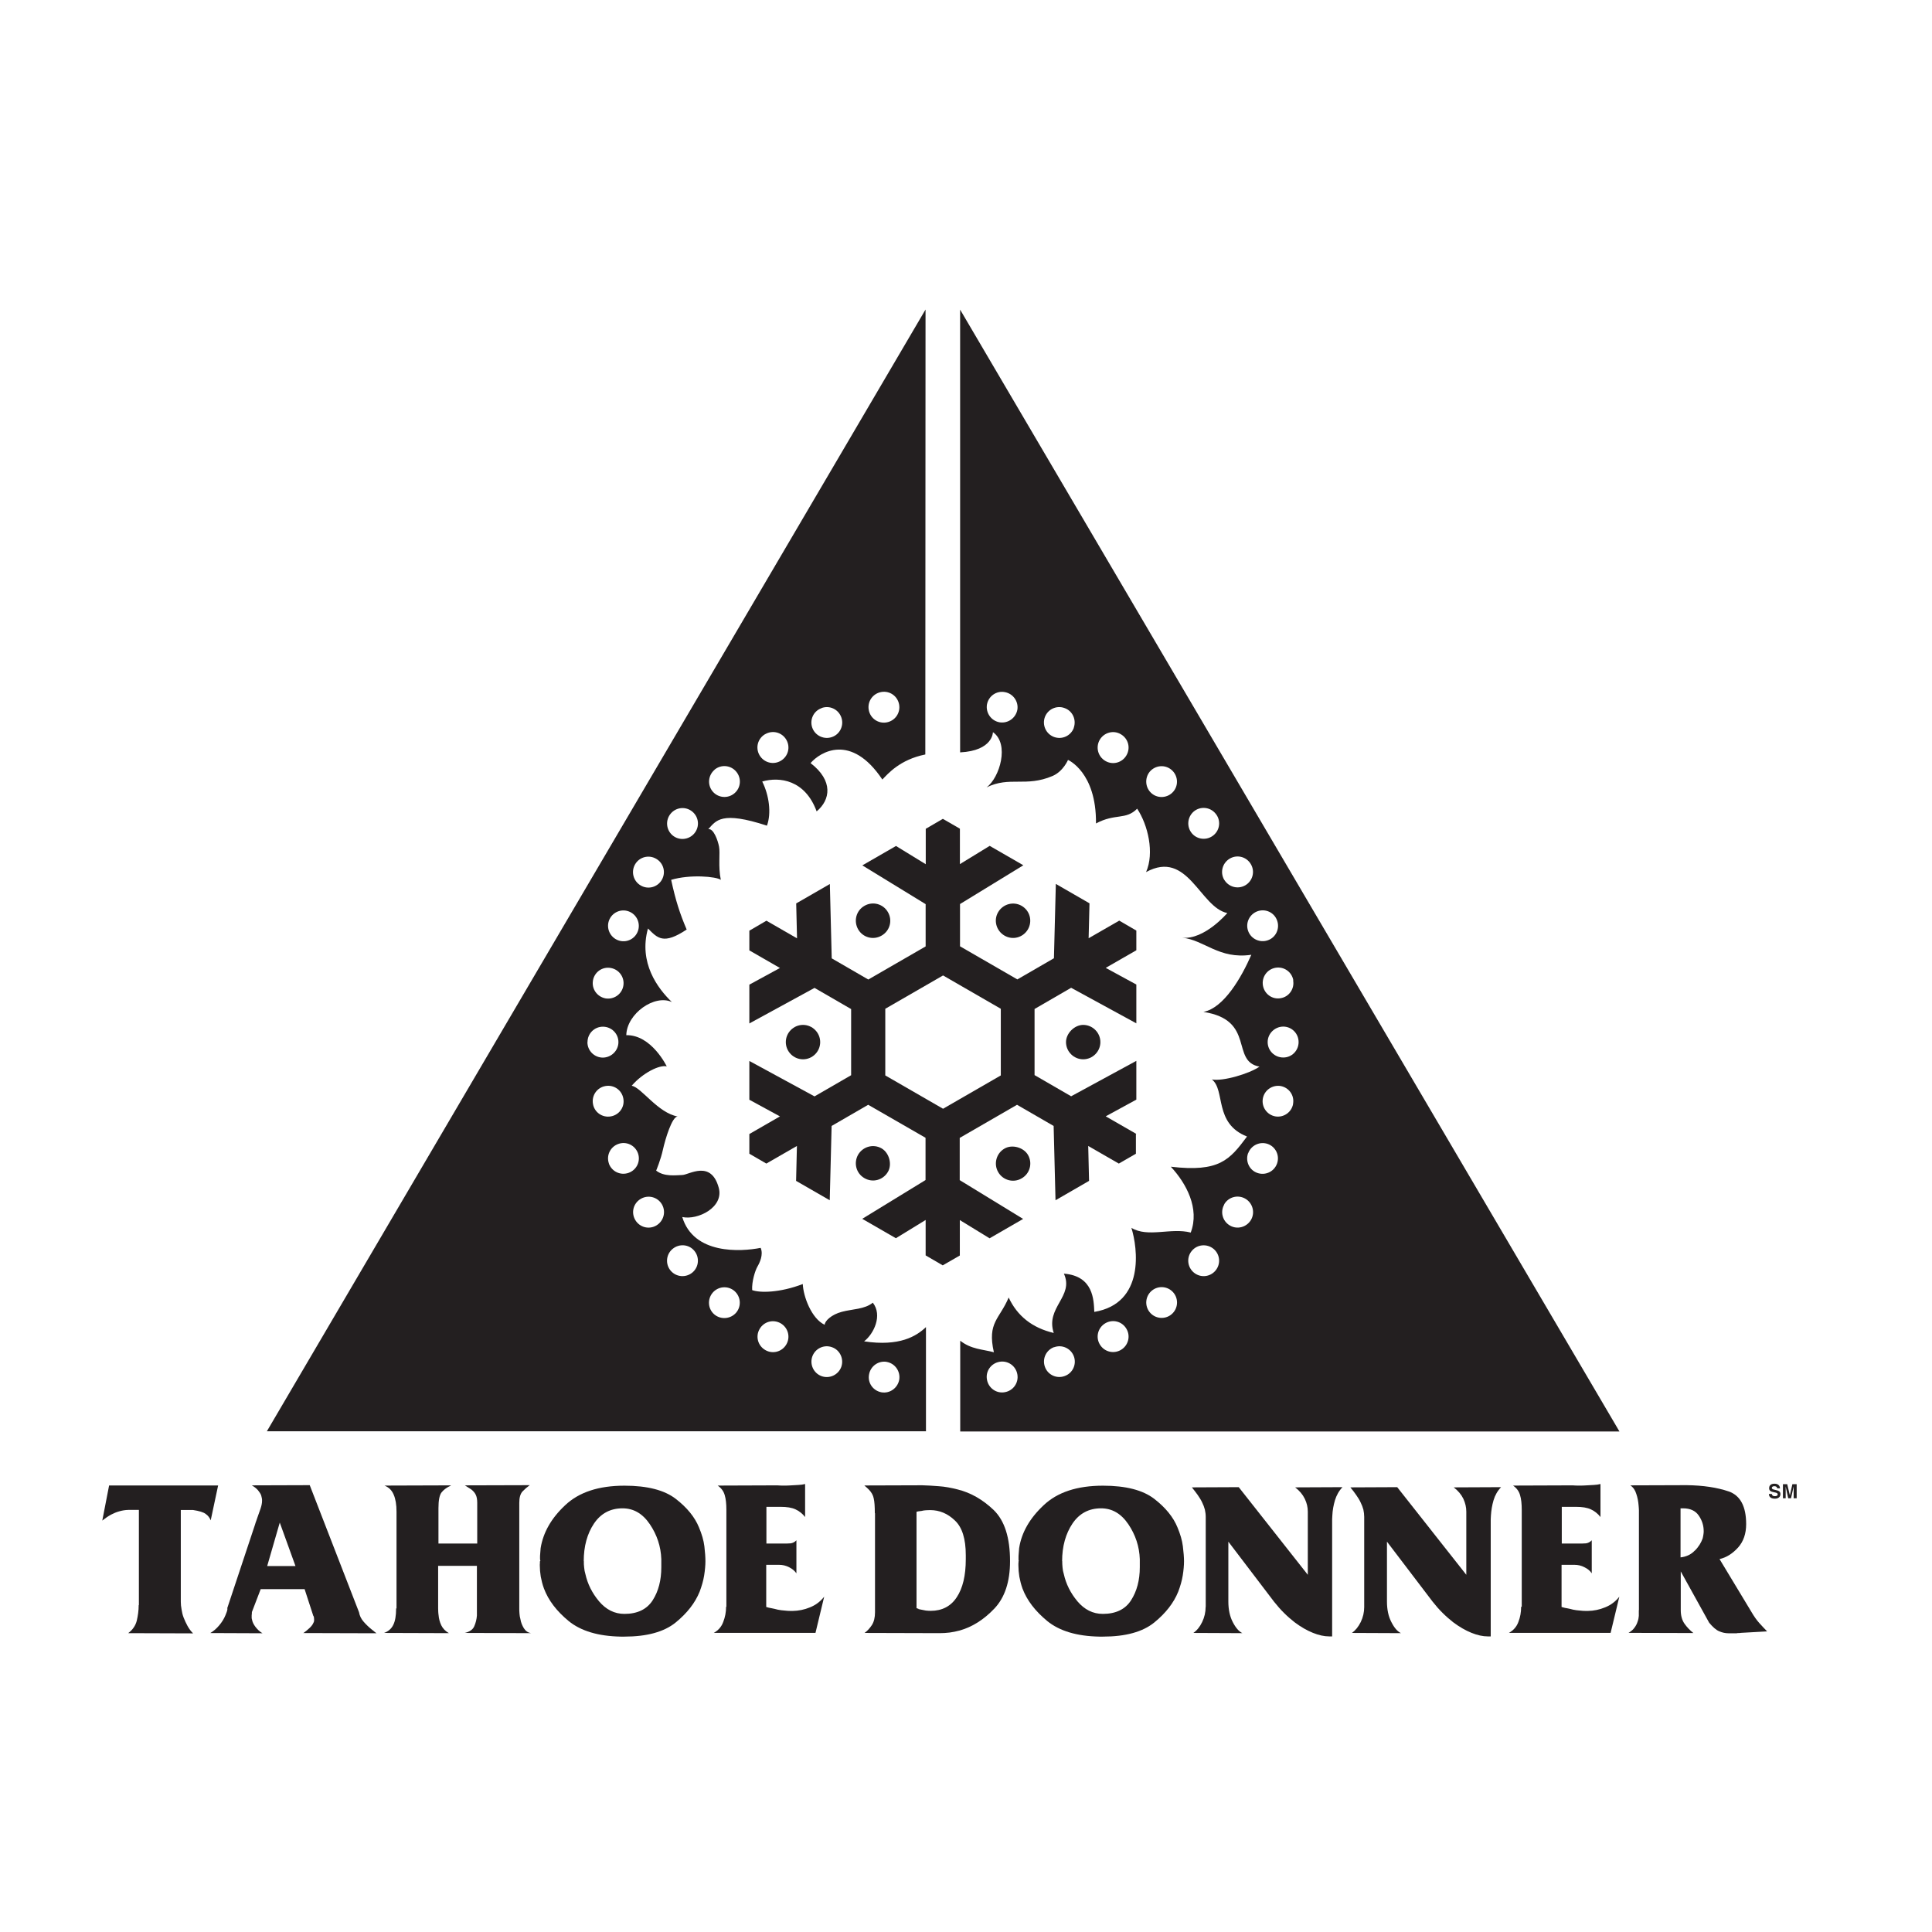 <?xml version="1.0" encoding="UTF-8"?>
<svg xmlns="http://www.w3.org/2000/svg" xmlns:xlink="http://www.w3.org/1999/xlink" width="72pt" height="72pt" viewBox="0 0 72 72" version="1.1">
<g id="surface2">
<path style=" stroke:none;fill-rule:nonzero;fill:rgb(13.725%,12.157%,12.549%);fill-opacity:1;" d="M 32.203 49.988 C 32.562 49.711 32.898 49.02 32.527 48.547 C 32.223 48.797 31.766 48.781 31.375 48.887 C 30.984 48.988 30.734 49.234 30.734 49.371 C 30.242 49.145 29.934 48.309 29.918 47.852 C 29.055 48.184 28.305 48.184 28.031 48.078 C 28.012 47.758 28.145 47.344 28.227 47.203 C 28.309 47.062 28.457 46.762 28.348 46.504 C 27.605 46.652 25.848 46.758 25.426 45.355 C 26 45.48 26.988 44.996 26.785 44.262 C 26.496 43.211 25.672 43.785 25.426 43.789 C 25.176 43.797 24.75 43.859 24.453 43.625 C 24.453 43.625 24.625 43.219 24.707 42.836 C 24.793 42.453 25.047 41.598 25.258 41.609 C 24.512 41.473 23.914 40.535 23.543 40.461 C 23.957 39.98 24.586 39.672 24.848 39.742 C 24.848 39.742 24.281 38.559 23.34 38.578 C 23.359 37.77 24.402 37.043 25.039 37.344 C 24.508 36.832 23.793 35.879 24.148 34.602 C 24.504 34.961 24.723 35.219 25.59 34.641 C 25.336 34.043 25.184 33.578 25.012 32.789 C 25.715 32.578 26.691 32.664 26.863 32.789 C 26.758 32.297 26.844 31.789 26.797 31.555 C 26.754 31.32 26.59 30.859 26.395 30.902 C 26.688 30.578 26.883 30.215 28.582 30.77 C 28.754 30.301 28.66 29.633 28.406 29.125 C 29.051 28.938 30.004 29.062 30.434 30.238 C 30.945 29.812 31.066 29.098 30.207 28.438 C 30.562 28.027 31.715 27.305 32.883 29.051 C 33.09 28.836 33.535 28.309 34.484 28.117 L 34.492 11.535 L 9.945 53.34 L 34.508 53.34 C 34.508 53.34 34.508 49.457 34.508 49.457 C 34.152 49.797 33.52 50.188 32.203 49.988 Z M 32.844 25.789 C 33.156 25.734 33.453 25.941 33.508 26.258 C 33.562 26.57 33.355 26.867 33.039 26.922 C 32.727 26.977 32.43 26.77 32.375 26.453 C 32.32 26.141 32.527 25.844 32.844 25.789 Z M 30.617 26.387 C 30.914 26.277 31.242 26.43 31.352 26.73 C 31.461 27.027 31.309 27.359 31.012 27.465 C 30.715 27.574 30.383 27.422 30.273 27.125 C 30.164 26.828 30.316 26.496 30.617 26.391 Z M 28.52 27.359 C 28.797 27.199 29.145 27.293 29.305 27.57 C 29.465 27.848 29.371 28.195 29.094 28.355 C 28.816 28.516 28.469 28.422 28.305 28.145 C 28.145 27.867 28.238 27.52 28.516 27.359 Z M 26.629 28.684 C 26.871 28.48 27.234 28.512 27.438 28.758 C 27.641 29 27.613 29.363 27.367 29.566 C 27.125 29.77 26.762 29.738 26.559 29.496 C 26.355 29.254 26.387 28.891 26.633 28.684 Z M 24.996 30.32 C 25.199 30.078 25.559 30.043 25.805 30.25 C 26.047 30.453 26.082 30.812 25.875 31.059 C 25.672 31.301 25.309 31.336 25.066 31.133 C 24.824 30.93 24.789 30.566 24.996 30.32 Z M 23.668 32.211 C 23.828 31.934 24.18 31.844 24.453 32.004 C 24.73 32.164 24.824 32.512 24.664 32.789 C 24.504 33.066 24.152 33.16 23.879 33 C 23.602 32.84 23.508 32.488 23.668 32.211 Z M 22.695 34.305 C 22.805 34.008 23.133 33.855 23.43 33.965 C 23.727 34.074 23.879 34.402 23.773 34.699 C 23.664 35 23.336 35.152 23.039 35.043 C 22.742 34.934 22.586 34.605 22.695 34.305 Z M 22.098 36.535 C 22.156 36.223 22.449 36.016 22.762 36.074 C 23.074 36.129 23.285 36.426 23.23 36.738 C 23.176 37.051 22.879 37.258 22.566 37.207 C 22.254 37.148 22.043 36.855 22.098 36.543 Z M 21.895 38.836 C 21.895 38.52 22.148 38.262 22.469 38.262 C 22.785 38.262 23.047 38.516 23.047 38.836 C 23.047 39.152 22.785 39.41 22.469 39.414 C 22.152 39.414 21.891 39.16 21.891 38.836 Z M 22.098 41.137 C 22.043 40.824 22.25 40.527 22.566 40.473 C 22.879 40.418 23.176 40.625 23.23 40.941 C 23.289 41.254 23.078 41.551 22.762 41.605 C 22.449 41.66 22.148 41.453 22.098 41.137 Z M 22.695 43.367 C 22.586 43.07 22.738 42.742 23.039 42.633 C 23.336 42.523 23.664 42.676 23.773 42.973 C 23.883 43.27 23.73 43.598 23.43 43.707 C 23.129 43.816 22.801 43.664 22.691 43.363 Z M 24.457 45.672 C 24.18 45.832 23.832 45.738 23.672 45.461 C 23.512 45.184 23.605 44.836 23.883 44.676 C 24.16 44.516 24.508 44.609 24.668 44.883 C 24.828 45.16 24.734 45.508 24.457 45.672 Z M 25.805 47.422 C 25.562 47.625 25.199 47.598 24.992 47.352 C 24.789 47.109 24.82 46.746 25.066 46.543 C 25.309 46.34 25.672 46.367 25.875 46.613 C 26.078 46.855 26.047 47.219 25.805 47.422 Z M 27.438 48.914 C 27.234 49.156 26.871 49.191 26.625 48.988 C 26.383 48.785 26.352 48.426 26.555 48.18 C 26.758 47.938 27.117 47.902 27.363 48.105 C 27.605 48.309 27.641 48.668 27.438 48.914 Z M 29.305 50.102 C 29.145 50.379 28.793 50.473 28.52 50.312 C 28.242 50.152 28.148 49.801 28.309 49.527 C 28.469 49.25 28.816 49.156 29.094 49.316 C 29.371 49.477 29.465 49.828 29.305 50.102 Z M 31.352 50.941 C 31.242 51.238 30.914 51.391 30.617 51.285 C 30.32 51.176 30.168 50.848 30.273 50.551 C 30.383 50.25 30.711 50.098 31.008 50.207 C 31.305 50.312 31.457 50.645 31.352 50.941 Z M 33.043 50.754 C 33.355 50.809 33.562 51.105 33.512 51.418 C 33.453 51.73 33.16 51.941 32.848 51.887 C 32.535 51.828 32.328 51.535 32.387 51.223 C 32.441 50.91 32.738 50.699 33.051 50.754 Z M 33.043 50.754 "/>
<path style=" stroke:none;fill-rule:nonzero;fill:rgb(13.725%,12.157%,12.549%);fill-opacity:1;" d="M 60.348 53.34 L 35.781 11.539 L 35.781 28.039 C 37.008 27.977 37.004 27.285 37.004 27.285 C 37.629 27.723 37.258 28.98 36.766 29.344 C 37.629 28.918 38.23 29.344 39.227 28.918 C 39.625 28.746 39.801 28.32 39.801 28.32 C 39.801 28.32 40.863 28.773 40.844 30.688 C 41.566 30.301 41.953 30.57 42.379 30.137 C 42.781 30.746 43.027 31.781 42.711 32.5 C 44.273 31.645 44.715 33.816 45.738 34.027 C 45.738 34.027 44.887 35.031 44.059 34.945 C 44.887 35.031 45.422 35.758 46.633 35.582 C 46.273 36.41 45.617 37.562 44.848 37.711 C 46.805 38.012 45.848 39.555 46.938 39.75 C 46.566 40.012 45.566 40.309 45.164 40.227 C 45.676 40.633 45.23 41.867 46.473 42.355 C 45.824 43.227 45.441 43.691 43.633 43.48 C 44.211 44.102 44.715 45.039 44.375 45.934 C 43.633 45.742 42.781 46.133 42.164 45.758 C 42.398 46.508 42.676 48.574 40.781 48.891 C 40.762 48.445 40.75 47.551 39.648 47.465 C 40.039 48.316 38.953 48.719 39.27 49.676 C 38.461 49.484 37.91 49.039 37.59 48.355 C 37.25 49.164 36.785 49.281 37.039 50.395 C 36.617 50.281 36.199 50.289 35.785 49.965 L 35.785 53.348 L 60.352 53.348 Z M 37.914 26.449 C 37.855 26.762 37.562 26.969 37.25 26.918 C 36.938 26.863 36.73 26.566 36.781 26.254 C 36.84 25.941 37.133 25.734 37.445 25.793 C 37.758 25.848 37.965 26.145 37.914 26.453 Z M 40.02 27.121 C 39.91 27.422 39.582 27.574 39.281 27.465 C 38.984 27.355 38.832 27.027 38.938 26.727 C 39.047 26.43 39.375 26.277 39.672 26.387 C 39.973 26.492 40.121 26.824 40.016 27.121 Z M 41.98 28.148 C 41.82 28.426 41.469 28.52 41.195 28.359 C 40.918 28.199 40.824 27.848 40.984 27.57 C 41.145 27.297 41.496 27.199 41.77 27.363 C 42.047 27.523 42.141 27.871 41.98 28.148 Z M 48.191 41.137 C 48.137 41.449 47.84 41.656 47.531 41.605 C 47.219 41.551 47.008 41.254 47.062 40.941 C 47.117 40.629 47.414 40.422 47.727 40.473 C 48.039 40.531 48.246 40.824 48.188 41.137 Z M 48.395 38.836 C 48.395 39.152 48.141 39.414 47.82 39.41 C 47.504 39.41 47.242 39.156 47.242 38.836 C 47.242 38.52 47.504 38.262 47.82 38.258 C 48.137 38.258 48.395 38.512 48.395 38.836 Z M 48.191 36.535 C 48.25 36.848 48.039 37.148 47.73 37.199 C 47.418 37.258 47.121 37.047 47.066 36.73 C 47.012 36.418 47.219 36.121 47.535 36.066 C 47.848 36.012 48.145 36.219 48.199 36.535 Z M 43.73 29.496 C 43.527 29.738 43.164 29.773 42.922 29.57 C 42.68 29.367 42.648 29.004 42.848 28.758 C 43.055 28.516 43.414 28.484 43.656 28.688 C 43.898 28.891 43.934 29.254 43.73 29.496 Z M 45.227 31.125 C 44.984 31.328 44.621 31.297 44.418 31.055 C 44.215 30.812 44.246 30.449 44.488 30.242 C 44.73 30.039 45.094 30.07 45.297 30.316 C 45.504 30.555 45.473 30.922 45.227 31.125 Z M 45.621 32.785 C 45.461 32.508 45.555 32.16 45.832 31.996 C 46.109 31.836 46.457 31.93 46.617 32.207 C 46.777 32.48 46.684 32.832 46.41 32.992 C 46.133 33.152 45.785 33.059 45.621 32.781 Z M 46.516 34.699 C 46.406 34.402 46.559 34.074 46.859 33.961 C 47.16 33.852 47.488 34.004 47.594 34.305 C 47.703 34.602 47.551 34.934 47.254 35.039 C 46.957 35.148 46.625 34.996 46.516 34.699 Z M 46.516 42.977 C 46.625 42.68 46.953 42.527 47.25 42.633 C 47.547 42.742 47.699 43.07 47.59 43.367 C 47.48 43.668 47.152 43.816 46.855 43.711 C 46.555 43.605 46.406 43.273 46.512 42.977 Z M 45.621 44.883 C 45.781 44.605 46.133 44.512 46.41 44.672 C 46.684 44.832 46.781 45.184 46.621 45.461 C 46.461 45.734 46.109 45.832 45.836 45.672 C 45.559 45.512 45.465 45.16 45.625 44.887 Z M 44.418 46.613 C 44.621 46.371 44.98 46.34 45.227 46.543 C 45.469 46.746 45.504 47.105 45.297 47.352 C 45.094 47.594 44.734 47.629 44.488 47.422 C 44.246 47.219 44.211 46.855 44.418 46.613 Z M 42.922 48.102 C 43.164 47.898 43.527 47.93 43.73 48.172 C 43.934 48.414 43.902 48.777 43.66 48.98 C 43.418 49.184 43.055 49.152 42.852 48.91 C 42.648 48.668 42.68 48.305 42.922 48.102 Z M 41.195 49.312 C 41.473 49.152 41.82 49.246 41.98 49.523 C 42.141 49.797 42.047 50.148 41.77 50.309 C 41.492 50.469 41.145 50.375 40.984 50.098 C 40.824 49.824 40.918 49.473 41.195 49.312 Z M 39.285 50.207 C 39.582 50.098 39.91 50.25 40.02 50.547 C 40.129 50.844 39.977 51.176 39.676 51.281 C 39.379 51.391 39.047 51.238 38.941 50.938 C 38.832 50.637 38.988 50.309 39.285 50.203 Z M 37.25 50.75 C 37.562 50.695 37.859 50.902 37.914 51.219 C 37.969 51.531 37.762 51.828 37.445 51.883 C 37.133 51.941 36.836 51.73 36.781 51.414 C 36.723 51.102 36.934 50.805 37.25 50.75 Z M 37.25 50.75 "/>
<path style=" stroke:none;fill-rule:nonzero;fill:rgb(13.725%,12.157%,12.549%);fill-opacity:1;" d="M 31.98 43.031 C 32.16 42.727 32.547 42.621 32.855 42.797 C 33.141 42.965 33.254 43.395 33.09 43.672 C 32.91 43.98 32.523 44.086 32.215 43.906 C 31.906 43.73 31.805 43.34 31.98 43.031 Z M 31.98 43.031 "/>
<path style=" stroke:none;fill-rule:nonzero;fill:rgb(13.725%,12.157%,12.549%);fill-opacity:1;" d="M 37.199 33.992 C 37.379 33.688 37.766 33.582 38.074 33.758 C 38.383 33.938 38.484 34.324 38.309 34.633 C 38.129 34.941 37.742 35.047 37.434 34.867 C 37.125 34.688 37.02 34.293 37.199 33.992 Z M 37.199 33.992 "/>
<path style=" stroke:none;fill-rule:nonzero;fill:rgb(13.725%,12.157%,12.549%);fill-opacity:1;" d="M 37.199 43.68 C 37.023 43.375 37.129 42.98 37.434 42.805 C 37.719 42.637 38.148 42.762 38.309 43.039 C 38.488 43.348 38.383 43.738 38.074 43.914 C 37.77 44.094 37.375 43.988 37.199 43.68 Z M 37.199 43.68 "/>
<path style=" stroke:none;fill-rule:nonzero;fill:rgb(13.725%,12.157%,12.549%);fill-opacity:1;" d="M 31.98 34.633 C 31.805 34.324 31.906 33.934 32.215 33.758 C 32.523 33.578 32.914 33.684 33.09 33.992 C 33.27 34.301 33.164 34.691 32.855 34.867 C 32.547 35.047 32.156 34.941 31.98 34.633 Z M 31.98 34.633 "/>
<path style=" stroke:none;fill-rule:nonzero;fill:rgb(13.725%,12.157%,12.549%);fill-opacity:1;" d="M 40.367 39.477 C 40.016 39.477 39.727 39.188 39.727 38.836 C 39.727 38.508 40.043 38.195 40.367 38.195 C 40.719 38.195 41.008 38.484 41.008 38.836 C 41.008 39.188 40.719 39.477 40.367 39.477 Z M 40.367 39.477 "/>
<path style=" stroke:none;fill-rule:nonzero;fill:rgb(13.725%,12.157%,12.549%);fill-opacity:1;" d="M 29.926 39.477 C 29.574 39.477 29.285 39.188 29.285 38.836 C 29.285 38.484 29.574 38.195 29.926 38.195 C 30.277 38.195 30.566 38.484 30.566 38.836 C 30.566 39.191 30.277 39.477 29.926 39.477 Z M 29.926 39.477 "/>
<path style=" stroke:none;fill-rule:nonzero;fill:rgb(13.725%,12.157%,12.549%);fill-opacity:1;" d="M 42.348 42.258 L 41.207 41.602 L 42.348 40.98 L 42.348 39.535 L 39.918 40.855 L 38.555 40.066 L 38.555 37.602 L 39.918 36.812 L 42.348 38.137 L 42.348 36.691 L 41.207 36.07 L 42.348 35.414 L 42.348 34.68 L 41.711 34.309 L 40.57 34.965 L 40.602 33.664 L 39.348 32.941 L 39.277 35.711 L 37.914 36.5 L 35.777 35.266 L 35.777 33.691 L 38.137 32.246 L 36.883 31.523 L 35.773 32.203 L 35.773 30.883 L 35.137 30.516 L 34.5 30.887 L 34.5 32.207 L 33.391 31.527 L 32.137 32.25 L 34.496 33.695 L 34.496 35.27 L 32.359 36.504 L 30.996 35.715 L 30.926 32.945 L 29.672 33.668 L 29.703 34.969 L 28.562 34.312 L 27.926 34.684 L 27.926 35.418 L 29.066 36.074 L 27.926 36.695 L 27.926 38.141 L 30.355 36.816 L 31.719 37.605 L 31.719 40.07 L 30.355 40.859 L 27.926 39.539 L 27.926 40.984 L 29.066 41.605 L 27.926 42.262 L 27.926 42.996 L 28.559 43.363 L 29.699 42.707 L 29.668 44.008 L 30.922 44.73 L 30.992 41.961 L 32.355 41.172 L 34.492 42.402 L 34.492 43.977 L 32.133 45.422 L 33.387 46.145 L 34.496 45.465 L 34.496 46.785 L 35.133 47.156 L 35.77 46.789 L 35.77 45.469 L 36.879 46.148 L 38.129 45.426 L 35.766 43.98 L 35.766 42.406 L 37.902 41.172 L 39.266 41.961 L 39.336 44.73 L 40.586 44.008 L 40.555 42.707 L 41.695 43.363 L 42.332 42.996 L 42.332 42.262 Z M 37.297 40.078 L 35.145 41.32 L 32.992 40.078 L 32.992 37.594 L 35.145 36.352 L 37.297 37.594 Z M 37.297 40.078 "/>
<path style=" stroke:none;fill-rule:nonzero;fill:rgb(13.725%,12.157%,12.549%);fill-opacity:1;" d="M 66.031 55.672 C 66.031 55.699 66.047 55.758 66.141 55.758 C 66.195 55.758 66.25 55.746 66.25 55.688 C 66.25 55.648 66.211 55.633 66.156 55.621 L 66.098 55.609 C 66.012 55.59 65.93 55.57 65.93 55.457 C 65.93 55.398 65.961 55.293 66.129 55.293 C 66.297 55.293 66.332 55.398 66.336 55.465 L 66.23 55.465 C 66.227 55.441 66.219 55.387 66.121 55.387 C 66.082 55.387 66.031 55.402 66.031 55.449 C 66.031 55.488 66.062 55.496 66.09 55.508 L 66.215 55.539 C 66.285 55.555 66.352 55.586 66.352 55.68 C 66.352 55.84 66.188 55.852 66.145 55.852 C 65.953 55.852 65.922 55.742 65.922 55.676 L 66.027 55.676 Z M 66.031 55.672 "/>
<path style=" stroke:none;fill-rule:nonzero;fill:rgb(13.725%,12.157%,12.549%);fill-opacity:1;" d="M 66.945 55.836 L 66.844 55.836 L 66.844 55.398 L 66.746 55.836 L 66.641 55.836 L 66.547 55.398 L 66.547 55.836 L 66.445 55.836 L 66.445 55.312 L 66.605 55.312 L 66.703 55.727 L 66.797 55.312 L 66.957 55.312 L 66.957 55.836 Z M 66.945 55.836 "/>
<path style=" stroke:none;fill-rule:nonzero;fill:rgb(13.725%,12.157%,12.549%);fill-opacity:1;" d="M 5.176 59.812 L 5.176 56.27 L 4.785 56.27 C 4.66 56.273 4.547 56.293 4.441 56.324 C 4.336 56.352 4.238 56.395 4.141 56.445 C 4.086 56.473 4.035 56.508 3.98 56.543 C 3.926 56.578 3.871 56.625 3.812 56.668 L 4.066 55.359 L 8.129 55.359 L 7.852 56.66 C 7.816 56.566 7.758 56.484 7.668 56.422 C 7.582 56.355 7.426 56.309 7.191 56.273 L 6.738 56.273 L 6.738 59.691 C 6.738 59.777 6.746 59.875 6.766 59.977 C 6.781 60.082 6.805 60.184 6.844 60.285 C 6.883 60.387 6.934 60.492 6.988 60.594 C 7.047 60.699 7.113 60.789 7.195 60.871 L 4.777 60.863 C 4.945 60.738 5.051 60.582 5.098 60.395 C 5.141 60.207 5.168 60.02 5.168 59.828 L 5.168 59.82 Z M 5.176 59.812 "/>
<path style=" stroke:none;fill-rule:nonzero;fill:rgb(13.725%,12.157%,12.549%);fill-opacity:1;" d="M 8.465 59.945 L 9.508 56.805 C 9.52 56.766 9.531 56.719 9.551 56.676 C 9.566 56.633 9.582 56.582 9.598 56.539 C 9.637 56.43 9.676 56.324 9.711 56.219 C 9.746 56.113 9.766 56.02 9.766 55.93 C 9.766 55.898 9.766 55.863 9.758 55.832 C 9.75 55.801 9.742 55.766 9.734 55.73 C 9.711 55.664 9.668 55.605 9.613 55.535 C 9.555 55.469 9.48 55.41 9.383 55.355 L 11.543 55.348 L 13.379 60.082 C 13.402 60.215 13.461 60.336 13.555 60.441 C 13.652 60.551 13.754 60.648 13.863 60.734 C 13.891 60.758 13.922 60.777 13.945 60.801 C 13.969 60.82 14 60.84 14.027 60.867 L 11.293 60.859 C 11.293 60.859 11.301 60.867 11.305 60.863 C 11.305 60.863 11.312 60.855 11.316 60.852 C 11.398 60.793 11.469 60.734 11.539 60.668 C 11.609 60.602 11.656 60.539 11.684 60.469 C 11.695 60.453 11.699 60.438 11.703 60.414 C 11.703 60.398 11.707 60.379 11.707 60.359 C 11.707 60.355 11.707 60.344 11.703 60.332 C 11.703 60.316 11.703 60.305 11.703 60.293 C 11.699 60.277 11.695 60.262 11.691 60.246 C 11.691 60.23 11.684 60.223 11.676 60.219 L 11.352 59.223 L 9.715 59.223 L 9.387 60.078 C 9.387 60.078 9.387 60.102 9.387 60.117 C 9.387 60.133 9.383 60.145 9.383 60.156 L 9.383 60.164 C 9.383 60.164 9.383 60.188 9.379 60.203 C 9.379 60.219 9.379 60.227 9.379 60.23 C 9.379 60.254 9.379 60.273 9.379 60.297 C 9.379 60.316 9.387 60.336 9.391 60.355 C 9.406 60.449 9.453 60.539 9.52 60.629 C 9.59 60.719 9.672 60.801 9.781 60.867 L 7.836 60.859 C 7.957 60.789 8.066 60.695 8.168 60.574 C 8.27 60.453 8.348 60.328 8.402 60.195 C 8.418 60.156 8.434 60.113 8.449 60.074 C 8.465 60.035 8.473 59.992 8.477 59.953 L 8.477 59.945 Z M 11.012 58.363 L 10.426 56.742 L 9.957 58.363 Z M 11.012 58.363 "/>
<path style=" stroke:none;fill-rule:nonzero;fill:rgb(13.725%,12.157%,12.549%);fill-opacity:1;" d="M 14.777 59.945 L 14.777 56.336 C 14.777 56.074 14.742 55.863 14.672 55.703 C 14.602 55.535 14.488 55.426 14.328 55.363 L 16.809 55.355 C 16.809 55.355 16.785 55.375 16.773 55.379 C 16.762 55.387 16.754 55.391 16.738 55.395 C 16.625 55.453 16.527 55.527 16.453 55.621 C 16.379 55.719 16.34 55.91 16.34 56.207 L 16.34 57.523 L 17.785 57.523 L 17.785 56.008 C 17.785 55.875 17.766 55.773 17.727 55.699 C 17.691 55.625 17.633 55.562 17.559 55.504 C 17.523 55.48 17.488 55.461 17.449 55.434 C 17.414 55.41 17.371 55.387 17.324 55.355 L 19.742 55.348 C 19.645 55.418 19.555 55.496 19.473 55.582 C 19.391 55.672 19.352 55.812 19.352 56.008 L 19.352 59.938 C 19.352 59.996 19.352 60.059 19.359 60.129 C 19.363 60.199 19.375 60.27 19.395 60.344 C 19.414 60.465 19.461 60.578 19.523 60.68 C 19.59 60.785 19.676 60.848 19.801 60.863 L 17.32 60.855 C 17.504 60.812 17.625 60.727 17.676 60.602 C 17.73 60.477 17.762 60.348 17.773 60.207 L 17.773 58.355 L 16.328 58.355 L 16.328 59.938 C 16.328 59.98 16.328 60.027 16.332 60.066 C 16.332 60.105 16.34 60.148 16.344 60.188 C 16.355 60.32 16.387 60.449 16.445 60.57 C 16.504 60.691 16.598 60.789 16.73 60.863 L 14.312 60.855 C 14.473 60.797 14.59 60.695 14.656 60.555 C 14.727 60.414 14.762 60.211 14.762 59.945 L 14.762 59.938 Z M 14.777 59.945 "/>
<path style=" stroke:none;fill-rule:nonzero;fill:rgb(13.725%,12.157%,12.549%);fill-opacity:1;" d="M 20.137 58.172 C 20.137 58.172 20.137 58.145 20.129 58.141 L 20.129 58.125 C 20.129 58.125 20.129 58.105 20.125 58.098 C 20.125 58.09 20.125 58.082 20.125 58.078 C 20.125 58.016 20.125 57.953 20.133 57.887 C 20.137 57.82 20.145 57.762 20.148 57.695 C 20.242 57.113 20.543 56.582 21.059 56.098 C 21.574 55.609 22.312 55.367 23.273 55.367 C 24.121 55.367 24.758 55.531 25.18 55.855 C 25.602 56.18 25.895 56.539 26.051 56.926 C 26.152 57.168 26.223 57.402 26.25 57.625 C 26.277 57.848 26.289 58.035 26.289 58.184 C 26.289 58.332 26.273 58.512 26.242 58.711 C 26.211 58.906 26.152 59.109 26.074 59.316 C 25.906 59.734 25.605 60.121 25.176 60.469 C 24.746 60.816 24.109 60.992 23.266 60.992 L 23.137 60.992 C 22.293 60.977 21.648 60.781 21.195 60.414 C 20.746 60.043 20.438 59.645 20.27 59.195 C 20.215 59.047 20.18 58.898 20.152 58.754 C 20.129 58.609 20.117 58.469 20.117 58.336 C 20.117 58.324 20.117 58.316 20.117 58.305 C 20.117 58.293 20.121 58.281 20.121 58.262 C 20.121 58.25 20.121 58.238 20.121 58.223 C 20.121 58.211 20.121 58.199 20.121 58.195 L 20.121 58.188 Z M 21.758 58.176 C 21.758 58.258 21.758 58.34 21.77 58.418 C 21.777 58.504 21.793 58.586 21.816 58.66 C 21.898 59.031 22.066 59.367 22.324 59.676 C 22.586 59.984 22.898 60.145 23.27 60.145 C 23.758 60.145 24.109 59.973 24.324 59.637 C 24.539 59.301 24.645 58.891 24.645 58.406 L 24.645 58.105 C 24.629 57.633 24.484 57.199 24.219 56.805 C 23.949 56.406 23.613 56.211 23.199 56.211 C 22.746 56.211 22.391 56.402 22.137 56.777 C 21.883 57.156 21.754 57.625 21.754 58.184 L 21.754 58.176 Z M 21.758 58.176 "/>
<path style=" stroke:none;fill-rule:nonzero;fill:rgb(13.725%,12.157%,12.549%);fill-opacity:1;" d="M 27.07 59.879 L 27.07 56.266 C 27.07 56.043 27.051 55.859 27.008 55.719 C 26.969 55.578 26.883 55.457 26.746 55.363 L 28.965 55.355 C 29.047 55.363 29.129 55.363 29.215 55.363 C 29.305 55.363 29.395 55.363 29.488 55.355 C 29.574 55.352 29.664 55.344 29.754 55.34 C 29.844 55.336 29.93 55.324 30.004 55.305 L 30.004 56.535 C 29.906 56.41 29.789 56.316 29.648 56.25 C 29.508 56.184 29.324 56.156 29.094 56.156 L 28.562 56.156 L 28.562 57.523 L 29.094 57.523 C 29.262 57.527 29.383 57.523 29.465 57.516 C 29.547 57.504 29.617 57.469 29.68 57.402 L 29.68 58.633 C 29.613 58.539 29.527 58.465 29.406 58.406 C 29.289 58.344 29.164 58.316 29.031 58.316 L 28.555 58.316 L 28.555 59.887 C 28.586 59.898 28.625 59.906 28.652 59.914 C 28.684 59.922 28.719 59.93 28.754 59.934 C 28.828 59.949 28.906 59.965 28.988 59.988 C 29.074 60.004 29.156 60.016 29.234 60.02 C 29.273 60.023 29.312 60.027 29.352 60.031 C 29.387 60.031 29.43 60.035 29.469 60.035 L 29.539 60.035 C 29.762 60.031 29.977 59.988 30.184 59.902 C 30.391 59.82 30.57 59.688 30.715 59.504 L 30.391 60.852 L 26.602 60.852 C 26.77 60.758 26.887 60.625 26.953 60.445 C 27.023 60.266 27.059 60.078 27.059 59.887 L 27.059 59.879 Z M 27.07 59.879 "/>
<path style=" stroke:none;fill-rule:nonzero;fill:rgb(13.725%,12.157%,12.549%);fill-opacity:1;" d="M 32.602 56.395 C 32.602 56.148 32.59 55.965 32.562 55.844 C 32.539 55.723 32.477 55.613 32.383 55.516 C 32.359 55.492 32.336 55.469 32.305 55.441 C 32.277 55.418 32.242 55.387 32.211 55.359 L 34.371 55.352 C 34.559 55.359 34.762 55.367 34.988 55.387 C 35.215 55.402 35.445 55.445 35.691 55.508 C 36.18 55.629 36.625 55.887 37.031 56.273 C 37.438 56.668 37.641 57.301 37.641 58.18 C 37.641 58.949 37.445 59.539 37.055 59.949 C 36.664 60.359 36.238 60.629 35.773 60.762 C 35.645 60.797 35.512 60.824 35.391 60.84 C 35.27 60.855 35.145 60.863 35.023 60.863 L 32.219 60.855 C 32.324 60.781 32.414 60.68 32.492 60.562 C 32.57 60.441 32.609 60.281 32.609 60.086 L 32.609 56.387 Z M 34.227 59.965 C 34.25 59.969 34.27 59.977 34.297 59.98 C 34.367 59.996 34.434 60.008 34.5 60.02 C 34.566 60.027 34.625 60.031 34.688 60.031 C 35.109 60.031 35.438 59.859 35.656 59.523 C 35.879 59.188 35.992 58.715 35.992 58.109 L 35.992 57.957 C 35.992 57.352 35.859 56.922 35.59 56.668 C 35.32 56.406 35.012 56.277 34.664 56.277 C 34.625 56.277 34.582 56.277 34.539 56.281 C 34.5 56.281 34.453 56.289 34.414 56.293 C 34.371 56.305 34.324 56.312 34.281 56.316 C 34.238 56.32 34.195 56.328 34.156 56.34 L 34.156 59.93 C 34.18 59.941 34.203 59.949 34.227 59.953 Z M 34.227 59.965 "/>
<path style=" stroke:none;fill-rule:nonzero;fill:rgb(13.725%,12.157%,12.549%);fill-opacity:1;" d="M 37.965 58.172 C 37.965 58.172 37.965 58.145 37.957 58.141 L 37.957 58.125 C 37.957 58.125 37.957 58.105 37.957 58.098 C 37.957 58.09 37.957 58.082 37.957 58.078 C 37.957 58.016 37.957 57.953 37.965 57.887 C 37.973 57.82 37.977 57.762 37.98 57.695 C 38.07 57.113 38.375 56.582 38.891 56.098 C 39.406 55.609 40.145 55.367 41.105 55.367 C 41.953 55.367 42.59 55.531 43.012 55.855 C 43.434 56.18 43.727 56.539 43.883 56.926 C 43.984 57.168 44.055 57.402 44.082 57.625 C 44.109 57.848 44.125 58.035 44.125 58.184 C 44.125 58.332 44.109 58.516 44.078 58.711 C 44.047 58.906 43.988 59.109 43.91 59.316 C 43.742 59.734 43.441 60.121 43.012 60.469 C 42.582 60.816 41.945 60.992 41.102 60.992 L 40.973 60.992 C 40.129 60.977 39.484 60.781 39.031 60.414 C 38.582 60.043 38.273 59.645 38.105 59.199 C 38.051 59.051 38.016 58.902 37.988 58.758 C 37.965 58.613 37.953 58.473 37.953 58.34 C 37.953 58.328 37.953 58.32 37.953 58.309 C 37.953 58.297 37.953 58.285 37.953 58.266 C 37.953 58.254 37.953 58.242 37.957 58.227 C 37.957 58.215 37.957 58.203 37.957 58.199 L 37.957 58.191 Z M 39.586 58.176 C 39.586 58.258 39.59 58.34 39.598 58.418 C 39.605 58.504 39.621 58.586 39.645 58.66 C 39.727 59.031 39.895 59.367 40.152 59.676 C 40.414 59.984 40.727 60.145 41.098 60.145 C 41.586 60.145 41.938 59.973 42.152 59.637 C 42.367 59.301 42.477 58.891 42.477 58.406 L 42.477 58.105 C 42.461 57.633 42.316 57.199 42.051 56.805 C 41.781 56.406 41.445 56.211 41.031 56.211 C 40.578 56.211 40.223 56.402 39.969 56.777 C 39.715 57.156 39.582 57.625 39.582 58.184 L 39.582 58.176 Z M 39.586 58.176 "/>
<path style=" stroke:none;fill-rule:nonzero;fill:rgb(13.725%,12.157%,12.549%);fill-opacity:1;" d="M 44.934 59.887 L 44.934 56.531 C 44.934 56.438 44.922 56.348 44.902 56.258 C 44.879 56.168 44.844 56.078 44.797 55.984 C 44.754 55.891 44.695 55.801 44.633 55.711 C 44.566 55.621 44.5 55.527 44.418 55.43 L 46.164 55.422 L 48.738 58.688 L 48.738 56.336 C 48.738 56.172 48.703 56.016 48.625 55.855 C 48.547 55.695 48.43 55.555 48.266 55.43 L 50.031 55.422 C 49.898 55.559 49.809 55.723 49.75 55.91 C 49.695 56.098 49.66 56.289 49.652 56.484 C 49.648 56.527 49.645 56.574 49.645 56.617 L 49.645 60.984 L 49.531 60.984 C 49.352 60.984 49.152 60.941 48.93 60.852 C 48.707 60.762 48.48 60.633 48.246 60.457 C 48.113 60.352 47.98 60.238 47.855 60.113 C 47.727 59.988 47.602 59.844 47.48 59.691 L 45.777 57.453 L 45.777 59.684 C 45.777 59.984 45.832 60.238 45.941 60.449 C 46.051 60.664 46.172 60.801 46.301 60.863 L 44.473 60.855 C 44.605 60.762 44.715 60.629 44.801 60.449 C 44.887 60.27 44.93 60.082 44.93 59.891 L 44.93 59.883 Z M 44.934 59.887 "/>
<path style=" stroke:none;fill-rule:nonzero;fill:rgb(13.725%,12.157%,12.549%);fill-opacity:1;" d="M 50.84 59.887 L 50.84 56.531 C 50.84 56.438 50.828 56.348 50.809 56.258 C 50.785 56.168 50.75 56.078 50.703 55.984 C 50.66 55.891 50.602 55.801 50.539 55.711 C 50.477 55.621 50.406 55.527 50.324 55.43 L 52.07 55.422 L 54.645 58.688 L 54.645 56.336 C 54.645 56.172 54.609 56.016 54.535 55.855 C 54.457 55.695 54.34 55.555 54.176 55.43 L 55.941 55.422 C 55.809 55.559 55.715 55.723 55.66 55.91 C 55.605 56.098 55.574 56.289 55.562 56.484 C 55.559 56.527 55.555 56.574 55.555 56.617 L 55.555 60.984 L 55.441 60.984 C 55.262 60.984 55.062 60.941 54.84 60.852 C 54.617 60.762 54.391 60.633 54.156 60.457 C 54.023 60.352 53.891 60.238 53.766 60.113 C 53.637 59.988 53.512 59.844 53.391 59.691 L 51.688 57.453 L 51.688 59.684 C 51.688 59.984 51.742 60.238 51.852 60.449 C 51.961 60.664 52.078 60.801 52.211 60.863 L 50.383 60.855 C 50.512 60.762 50.621 60.629 50.711 60.449 C 50.797 60.27 50.84 60.082 50.84 59.891 L 50.84 59.883 Z M 50.84 59.887 "/>
<path style=" stroke:none;fill-rule:nonzero;fill:rgb(13.725%,12.157%,12.549%);fill-opacity:1;" d="M 56.711 59.879 L 56.711 56.266 C 56.711 56.043 56.691 55.859 56.648 55.719 C 56.609 55.578 56.523 55.457 56.387 55.363 L 58.605 55.355 C 58.688 55.363 58.77 55.363 58.855 55.363 C 58.945 55.363 59.035 55.363 59.129 55.355 C 59.215 55.352 59.305 55.344 59.395 55.34 C 59.484 55.336 59.57 55.324 59.645 55.305 L 59.645 56.535 C 59.547 56.41 59.43 56.316 59.289 56.25 C 59.148 56.184 58.965 56.156 58.734 56.156 L 58.203 56.156 L 58.203 57.523 L 58.734 57.523 C 58.902 57.527 59.023 57.523 59.105 57.516 C 59.188 57.504 59.254 57.469 59.32 57.402 L 59.32 58.633 C 59.258 58.539 59.168 58.465 59.047 58.406 C 58.93 58.344 58.805 58.316 58.672 58.316 L 58.195 58.316 L 58.195 59.887 C 58.227 59.898 58.266 59.906 58.293 59.914 C 58.324 59.922 58.359 59.93 58.395 59.934 C 58.469 59.949 58.547 59.965 58.629 59.988 C 58.711 60.004 58.793 60.016 58.871 60.02 C 58.91 60.023 58.949 60.027 58.988 60.031 C 59.023 60.031 59.066 60.035 59.102 60.035 L 59.172 60.035 C 59.395 60.031 59.609 59.988 59.816 59.902 C 60.023 59.82 60.203 59.688 60.348 59.504 L 60.023 60.852 L 56.234 60.852 C 56.402 60.758 56.52 60.625 56.586 60.445 C 56.656 60.266 56.688 60.078 56.688 59.887 L 56.688 59.879 Z M 56.711 59.879 "/>
<path style=" stroke:none;fill-rule:nonzero;fill:rgb(13.725%,12.157%,12.549%);fill-opacity:1;" d="M 61.078 60.004 L 61.078 56.445 C 61.078 56.402 61.078 56.348 61.078 56.285 C 61.078 56.223 61.07 56.168 61.066 56.105 C 61.055 55.957 61.027 55.809 60.98 55.672 C 60.938 55.531 60.863 55.426 60.758 55.355 L 62.855 55.348 C 63.469 55.355 63.992 55.434 64.426 55.582 C 64.859 55.734 65.074 56.141 65.074 56.801 C 65.074 57.156 64.973 57.449 64.773 57.672 C 64.57 57.895 64.344 58.043 64.082 58.102 L 65.27 60.07 C 65.367 60.238 65.465 60.375 65.562 60.484 C 65.66 60.594 65.758 60.695 65.855 60.797 L 64.875 60.852 C 64.852 60.859 64.828 60.859 64.797 60.859 C 64.77 60.859 64.742 60.859 64.719 60.867 L 64.41 60.867 C 64.301 60.867 64.188 60.844 64.07 60.793 C 63.953 60.746 63.828 60.633 63.695 60.473 L 62.637 58.562 L 62.637 60.008 C 62.637 60.211 62.684 60.379 62.777 60.512 C 62.871 60.645 62.984 60.762 63.109 60.859 L 60.691 60.852 C 60.789 60.793 60.863 60.73 60.914 60.656 C 60.969 60.582 61.004 60.512 61.027 60.438 C 61.055 60.363 61.07 60.289 61.074 60.219 C 61.074 60.145 61.074 60.082 61.074 60.016 L 61.074 60.008 Z M 63.164 57.785 C 63.305 57.645 63.398 57.488 63.453 57.332 C 63.465 57.289 63.473 57.238 63.48 57.195 C 63.488 57.152 63.492 57.105 63.492 57.066 C 63.492 56.852 63.43 56.656 63.305 56.477 C 63.184 56.301 62.988 56.211 62.723 56.211 L 62.629 56.211 L 62.629 58.039 C 62.84 58.016 63.02 57.934 63.156 57.789 Z M 63.164 57.785 "/>
</g>
</svg>
